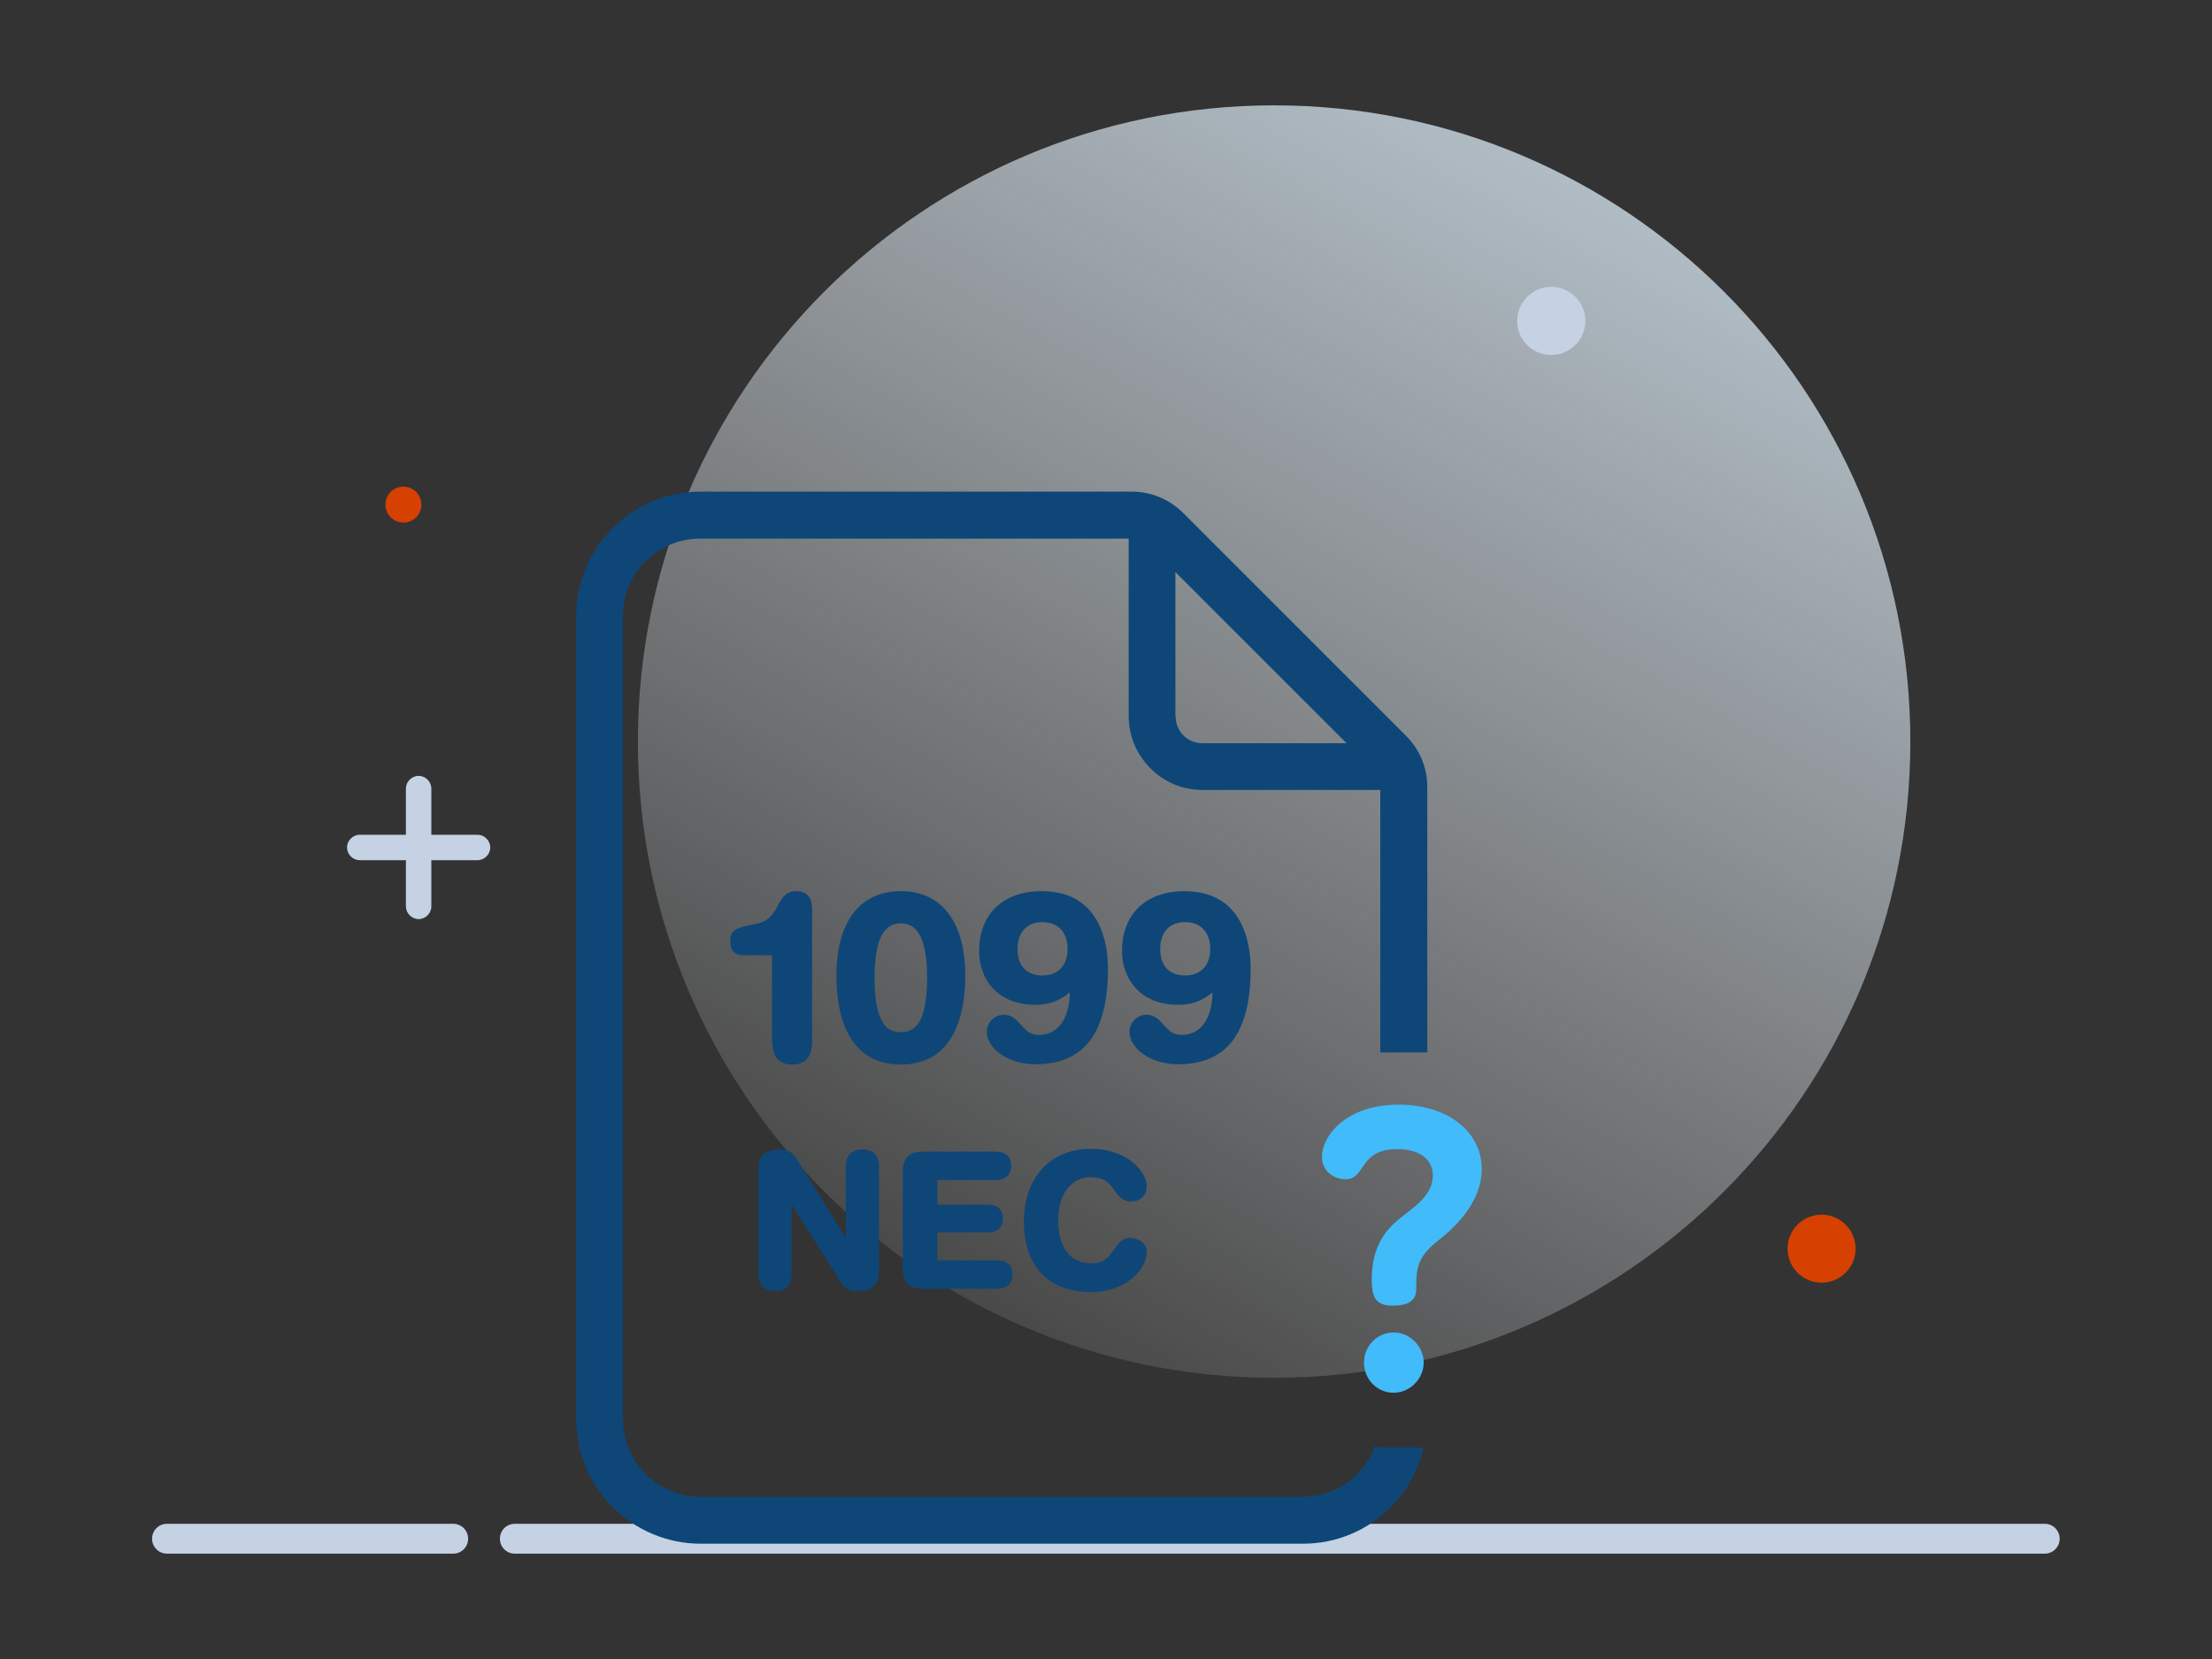 <?xml version="1.0" encoding="UTF-8"?>
<svg id="Layer_1" data-name="Layer 1" xmlns="http://www.w3.org/2000/svg" xmlns:xlink="http://www.w3.org/1999/xlink" viewBox="0 0 80 60">
  <rect x="0" y="0" width="80" height="60" fill="#333333" stroke="none"/>
  <defs>
    <style>
      .cls-1 {
        fill: #c4d2e4;
      }

      .cls-2 {
        fill: #41bbf9;
      }

      .cls-3 {
        fill: #0e4678;
      }

      .cls-4 {
        fill: #d64000;
      }

      .cls-5 {
        fill: url(#linear-gradient);
      }
    </style>
    <linearGradient id="linear-gradient" x1="68.03" y1="-8009.91" x2="16.9" y2="-8101.44" gradientTransform="translate(0 -8022.38) scale(1 -1)" gradientUnits="userSpaceOnUse">
      <stop offset="0" stop-color="#d7eeff"/>
      <stop offset=".73" stop-color="#fff" stop-opacity="0"/>
    </linearGradient>
  </defs>
  <g>
    <path class="cls-5" d="M46.08,49.83c12.71,0,23.01-10.3,23.01-23.01S58.79,3.81,46.08,3.81s-23.01,10.3-23.01,23.01,10.3,23.01,23.01,23.01Z"/>
    <path class="cls-1" d="M16.39,55.11H6.04c-.3,0-.54.24-.54.54s.24.54.54.54h10.35c.3,0,.54-.24.54-.54s-.24-.54-.54-.54Z"/>
    <path class="cls-1" d="M73.96,55.11H18.62c-.3,0-.54.24-.54.54s.24.54.54.54h55.33c.3,0,.54-.24.54-.54s-.24-.54-.54-.54Z"/>
    <path class="cls-4" d="M67.11,45.16c0,.68-.55,1.23-1.23,1.23s-1.23-.55-1.23-1.23.55-1.23,1.23-1.23,1.23.55,1.23,1.23Z"/>
    <path class="cls-1" d="M57.3,11.3c.22.92-.59,1.72-1.5,1.5-.43-.11-.79-.46-.89-.89-.22-.92.59-1.72,1.5-1.5.43.11.78.46.89.89Z"/>
    <path class="cls-4" d="M15.24,18.25c0,.36-.29.65-.65.65s-.65-.29-.65-.65.29-.65.65-.65.65.29.65.65Z"/>
    <path class="cls-1" d="M17.27,30.19h-1.67v-1.67c0-.25-.21-.46-.46-.46s-.46.21-.46.46v1.67h-1.67c-.25,0-.46.21-.46.46s.21.46.46.46h1.67v1.67c0,.25.21.46.46.46s.46-.21.46-.46v-1.67h1.67c.25,0,.46-.21.46-.46s-.21-.46-.46-.46Z"/>
  </g>
  <path class="cls-3" d="M49.73,52.31l-.05.12c-.14.32-.34.62-.59.88-.53.53-1.23.82-1.97.82h-21.8c-.74,0-1.44-.29-1.97-.82-.53-.53-.82-1.23-.82-1.97v-29.07c0-.74.29-1.44.82-1.97.53-.53,1.23-.82,1.97-.82h15.5v6.42c0,.71.28,1.38.79,1.89s1.17.78,1.89.78h6.42v9.49h1.7v-9.59c0-.72-.28-1.38-.79-1.88l-8.02-8.02c-.51-.51-1.17-.79-1.88-.79h-15.6c-1.19,0-2.32.47-3.17,1.32-.85.85-1.32,1.97-1.32,3.17v29.07c0,1.19.47,2.32,1.32,3.17.84.84,1.99,1.32,3.17,1.32h21.8c1.19,0,2.32-.47,3.17-1.32.54-.54.94-1.23,1.14-2l.04-.16h-1.65l-.11-.06ZM42.51,25.91v-5.22l6.19,6.19h-5.22c-.53,0-.96-.43-.96-.96Z"/>
  <g>
    <path class="cls-3" d="M27.93,37.68c0,.68.39.82.72.82s.72-.14.72-.82v-4.8c0-.43-.19-.65-.57-.65s-.53.26-.67.52c-.14.27-.29.55-.74.65l-.31.07c-.4.08-.67.16-.67.56,0,.36.16.52.5.52h1.01v3.13Z"/>
    <path class="cls-3" d="M34.91,35.29c0-1.94-.85-3.06-2.33-3.06s-2.33,1.11-2.33,3.06c0,1.2.3,3.21,2.33,3.21s2.33-2.01,2.33-3.21ZM32.58,33.39c.64,0,.95.64.95,1.97,0,1.75-.51,1.97-.95,1.97s-.95-.22-.95-1.97c0-1.33.31-1.97.95-1.97Z"/>
    <path class="cls-3" d="M37.45,36.34c.48,0,.87-.14,1.24-.45,0,.75-.3,1.54-1.12,1.54-.33,0-.48-.18-.65-.37-.16-.18-.32-.36-.62-.36-.33,0-.61.28-.61.62,0,.56.71,1.17,1.76,1.17,1.76,0,2.62-1.13,2.62-3.46,0-.84-.23-2.8-2.4-2.8-1.39,0-2.26.83-2.26,2.17,0,.97.63,1.94,2.03,1.94ZM37.7,35.28c-.57,0-.9-.35-.9-.96s.34-.97.9-.97.91.36.91.97-.36.96-.91.96Z"/>
    <path class="cls-3" d="M42.84,32.23c-1.4,0-2.26.83-2.26,2.17,0,.97.63,1.94,2.03,1.94.49,0,.87-.14,1.24-.45,0,.75-.3,1.54-1.12,1.54-.33,0-.48-.18-.65-.37-.16-.18-.32-.36-.62-.36-.33,0-.61.28-.61.62,0,.56.71,1.17,1.76,1.17,1.76,0,2.62-1.13,2.62-3.46,0-.84-.23-2.8-2.4-2.8ZM42.86,35.28c-.57,0-.9-.35-.9-.96s.34-.97.9-.97.91.36.91.97-.36.96-.91.96Z"/>
    <path class="cls-3" d="M31.19,41.57c-.38,0-.6.22-.6.6v2.61l-1.79-2.89c-.12-.21-.34-.32-.61-.32-.52,0-.76.23-.76.71v3.81c0,.38.22.6.6.6s.6-.22.6-.6v-2.53l1.78,2.81c.16.25.31.33.66.33.48,0,.72-.25.72-.76v-3.77c0-.38-.22-.6-.6-.6Z"/>
    <path class="cls-3" d="M35.99,45.58h-2.09v-1.01h1.78c.15,0,.59,0,.59-.5s-.44-.5-.59-.5h-1.78v-.89h2.04c.16,0,.63,0,.63-.52s-.47-.51-.63-.51h-2.57c-.48,0-.72.23-.72.72v3.52c0,.48.23.72.72.72h2.62c.16,0,.63,0,.63-.52s-.47-.51-.63-.51Z"/>
    <path class="cls-3" d="M39.46,42.58c.52,0,.69.24.85.48.14.19.27.39.59.39.36,0,.57-.21.57-.57,0-.48-.67-1.33-2.02-1.33-1.67,0-2.42,1.3-2.42,2.59,0,1.67.88,2.59,2.46,2.59,1.05,0,1.98-.68,1.98-1.46,0-.32-.31-.5-.61-.5-.27,0-.42.21-.56.41-.18.25-.36.51-.81.51-1.06,0-1.22-.98-1.22-1.56,0-.93.47-1.56,1.18-1.56Z"/>
  </g>
  <path class="cls-2" d="M50.4,48.19c-.59,0-1.07.49-1.07,1.09s.47,1.09,1.07,1.09,1.09-.51,1.09-1.09-.49-1.09-1.09-1.09ZM50.59,39.95c-1.91,0-2.78,1.13-2.78,1.89,0,.55.47.81.85.81.76,0,.45-1.09,1.89-1.09.71,0,1.27.31,1.27.96,0,.76-.79,1.2-1.26,1.6-.41.35-.95.93-.95,2.15,0,.73.2.95.78.95.69,0,.83-.31.83-.58,0-.73.01-1.16.79-1.77.38-.3,1.58-1.26,1.58-2.59s-1.2-2.33-3.01-2.33h0Z"/>
</svg>